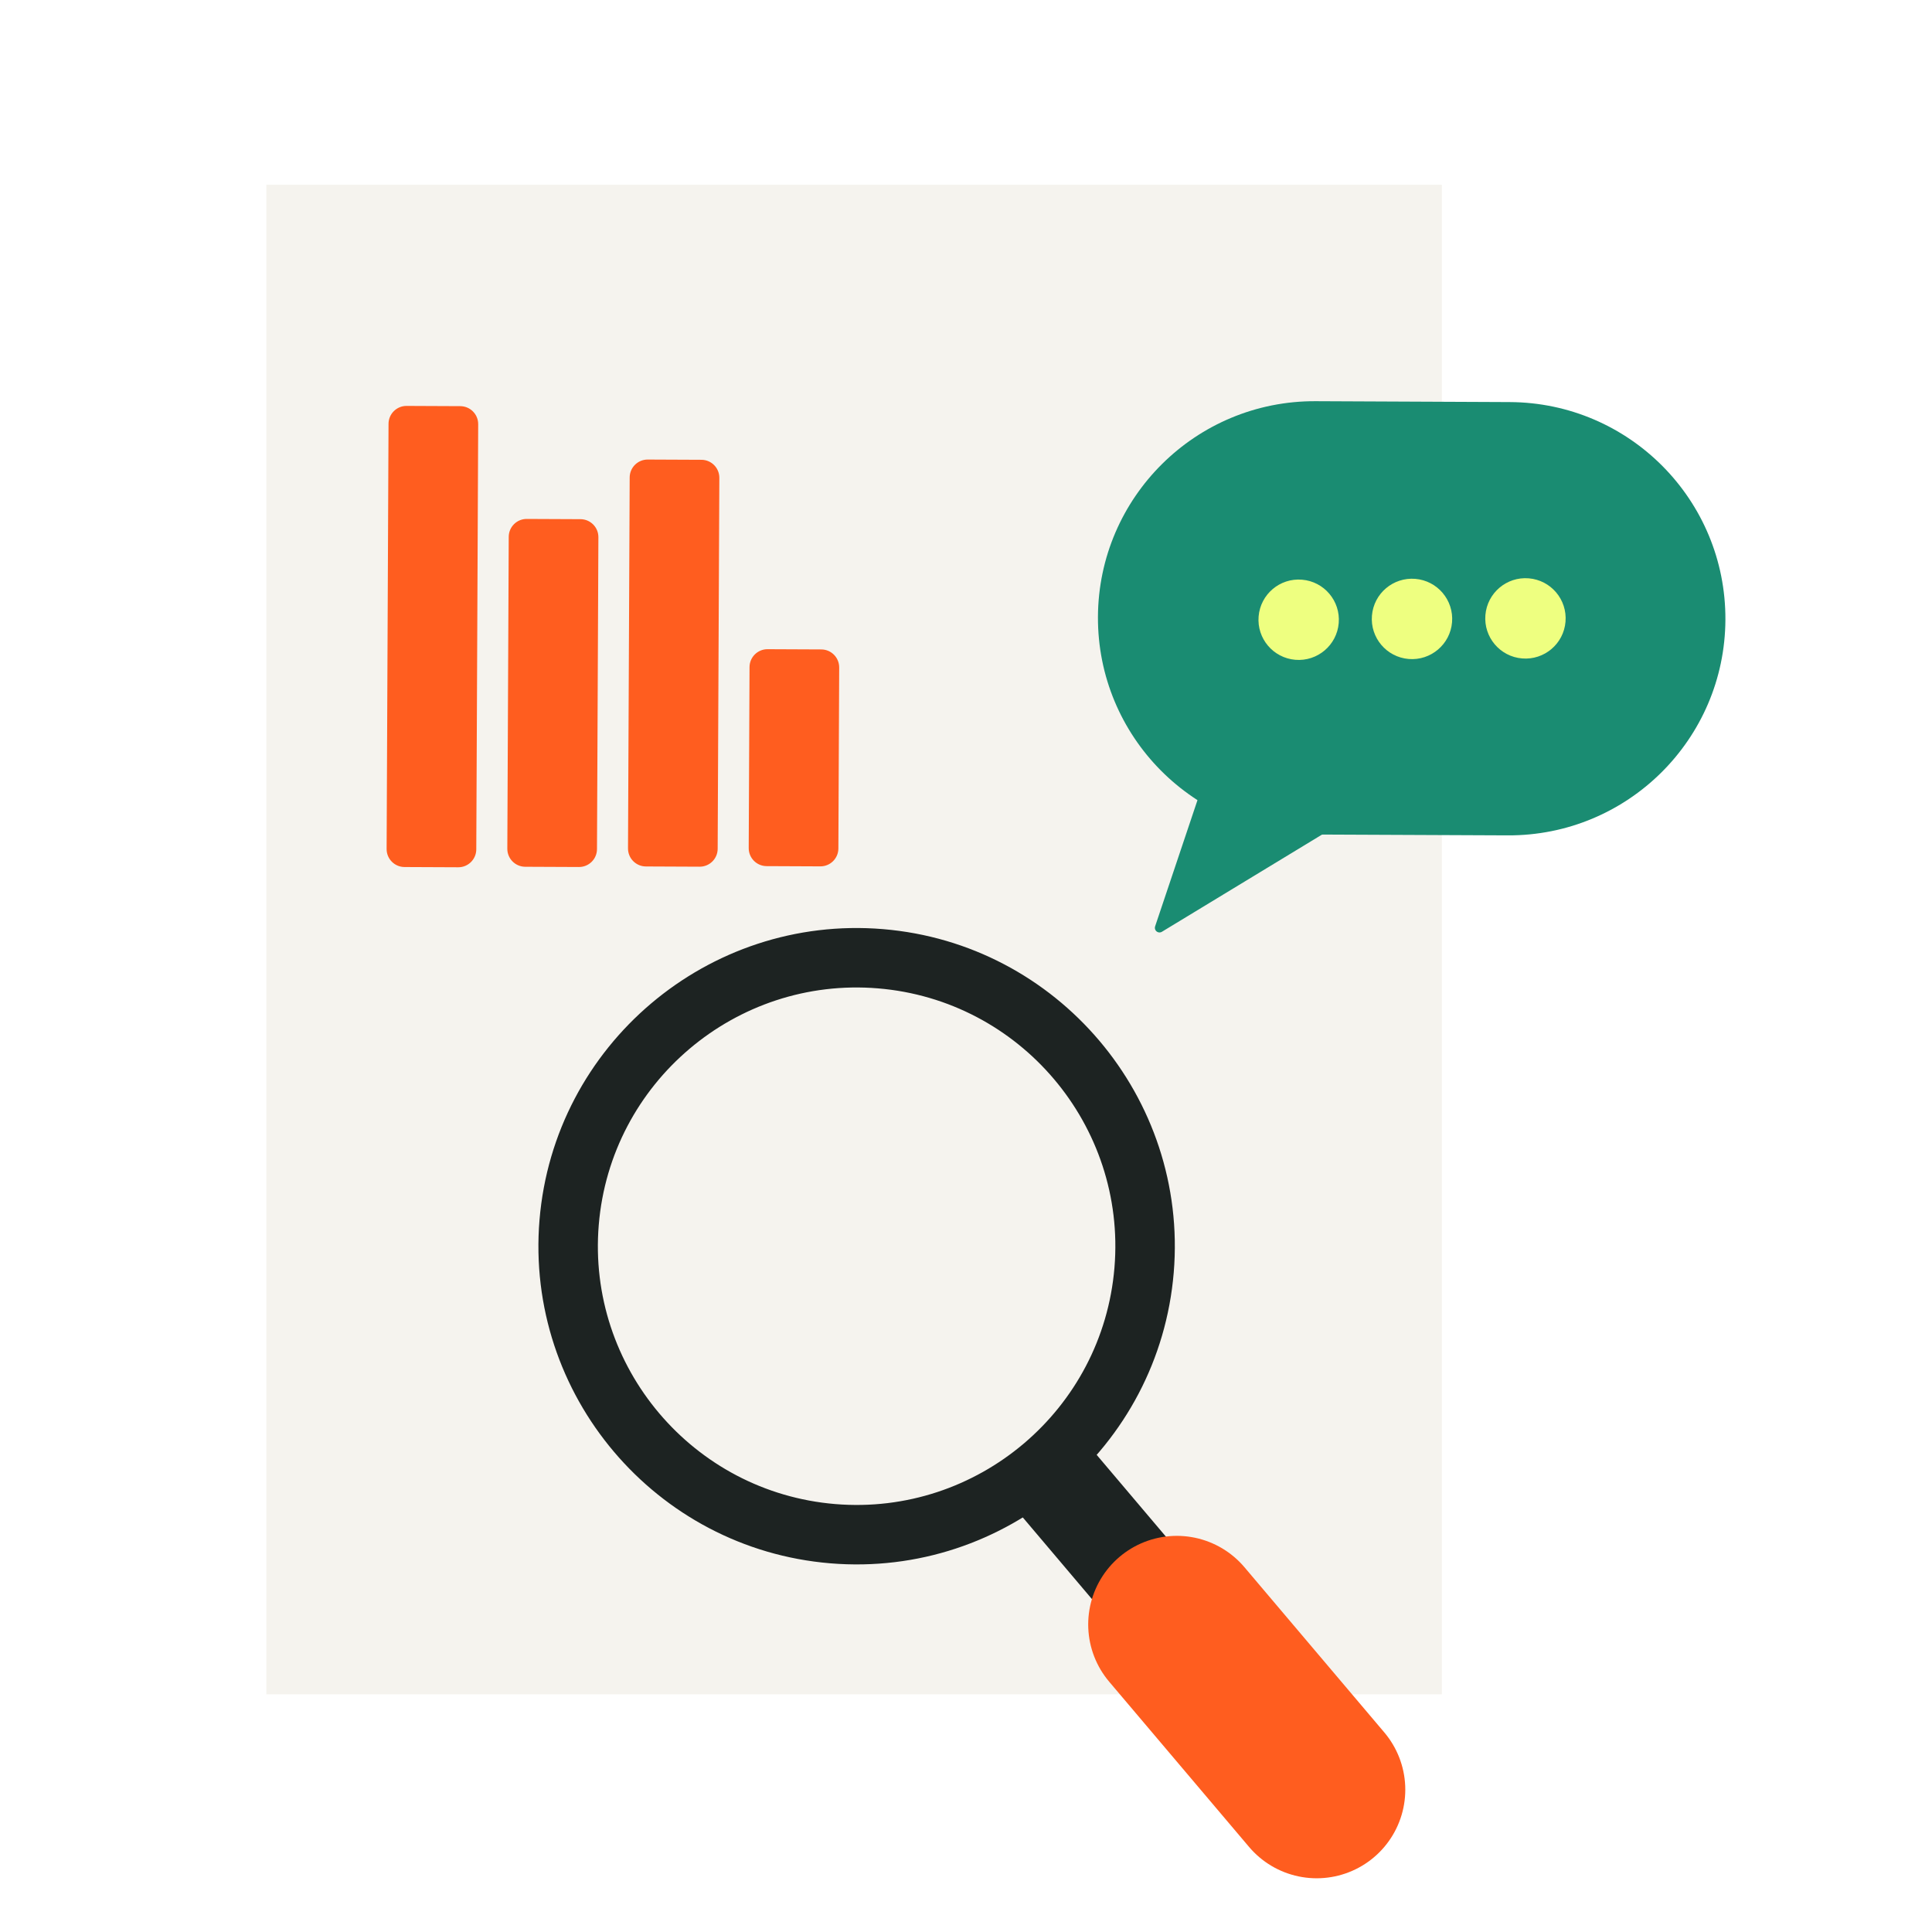<svg width="88" height="88" viewBox="0 0 88 88" fill="none" xmlns="http://www.w3.org/2000/svg">
<rect width="88" height="88" fill="white"/>
<path d="M65.675 8.416H12.133V77.174H65.675V8.416Z" fill="#F5F3EE"/>
<path d="M56.092 32.496L52.814 42.261L67.843 33.137L56.092 32.496Z" fill="#1A8C72" stroke="#1A8C72" stroke-width="0.422" stroke-linejoin="round"/>
<path d="M68.764 18.314L59.925 18.274C54.474 18.249 50.035 22.648 50.01 28.098C49.986 33.548 54.385 37.986 59.836 38.011L68.675 38.05C74.126 38.075 78.565 33.676 78.59 28.226C78.614 22.776 74.215 18.338 68.764 18.314Z" fill="#1A8C72"/>
<path d="M20.966 18.5L18.519 18.489C18.067 18.487 17.699 18.852 17.697 19.304L17.61 38.67C17.608 39.122 17.973 39.49 18.424 39.492L20.872 39.503C21.324 39.505 21.692 39.14 21.694 38.688L21.781 19.322C21.783 18.87 21.418 18.502 20.966 18.5Z" fill="#FF5D1F"/>
<path d="M26.441 23.648L23.994 23.637C23.542 23.634 23.174 23.999 23.172 24.451L23.108 38.658C23.106 39.11 23.471 39.478 23.923 39.48L26.37 39.491C26.822 39.493 27.19 39.129 27.192 38.677L27.256 24.469C27.258 24.017 26.893 23.649 26.441 23.648Z" fill="#FF5D1F"/>
<path d="M31.95 20.943L29.503 20.932C29.051 20.93 28.683 21.295 28.681 21.747L28.605 38.644C28.603 39.096 28.968 39.464 29.419 39.466L31.867 39.477C32.319 39.479 32.687 39.114 32.689 38.662L32.765 21.765C32.767 21.313 32.402 20.945 31.95 20.943Z" fill="#FF5D1F"/>
<path d="M37.41 29.581L34.962 29.57C34.51 29.568 34.142 29.933 34.14 30.385L34.103 38.629C34.101 39.081 34.466 39.449 34.918 39.451L37.365 39.462C37.817 39.464 38.185 39.1 38.187 38.648L38.224 30.403C38.226 29.951 37.861 29.583 37.41 29.581Z" fill="#FF5D1F"/>
<path d="M47.903 67.259L60.98 82.704" stroke="#1D2322" stroke-width="4.41" stroke-miterlimit="10"/>
<path d="M37.818 71.207C29.855 70.546 23.913 63.527 24.574 55.564C25.235 47.601 32.254 41.658 40.217 42.32C48.181 42.981 54.123 50 53.462 57.963C52.8 65.927 45.782 71.869 37.818 71.207ZM39.993 45.019C33.516 44.481 27.811 49.311 27.273 55.788C26.735 62.265 31.565 67.97 38.042 68.508C44.52 69.046 50.224 64.216 50.762 57.739C51.3 51.262 46.47 45.557 39.993 45.019Z" fill="#1D2322"/>
<path d="M53.602 73.992L59.973 81.517" stroke="#FF5D1F" stroke-width="8.072" stroke-miterlimit="10" stroke-linecap="round"/>
<path d="M64.163 30.016C65.17 30.099 66.055 29.35 66.139 28.343C66.223 27.335 65.474 26.45 64.466 26.366C63.458 26.283 62.573 27.032 62.49 28.04C62.406 29.047 63.155 29.932 64.163 30.016Z" fill="#EEFF80"/>
<path d="M69.331 29.991C70.339 30.075 71.224 29.326 71.307 28.318C71.391 27.31 70.642 26.426 69.634 26.342C68.626 26.258 67.742 27.007 67.658 28.015C67.574 29.023 68.323 29.908 69.331 29.991Z" fill="#EEFF80"/>
<path d="M59.001 30.053C60.009 30.137 60.894 29.387 60.977 28.38C61.061 27.372 60.312 26.487 59.304 26.404C58.296 26.32 57.412 27.069 57.328 28.077C57.244 29.084 57.993 29.969 59.001 30.053Z" fill="#EEFF80"/>
</svg>
